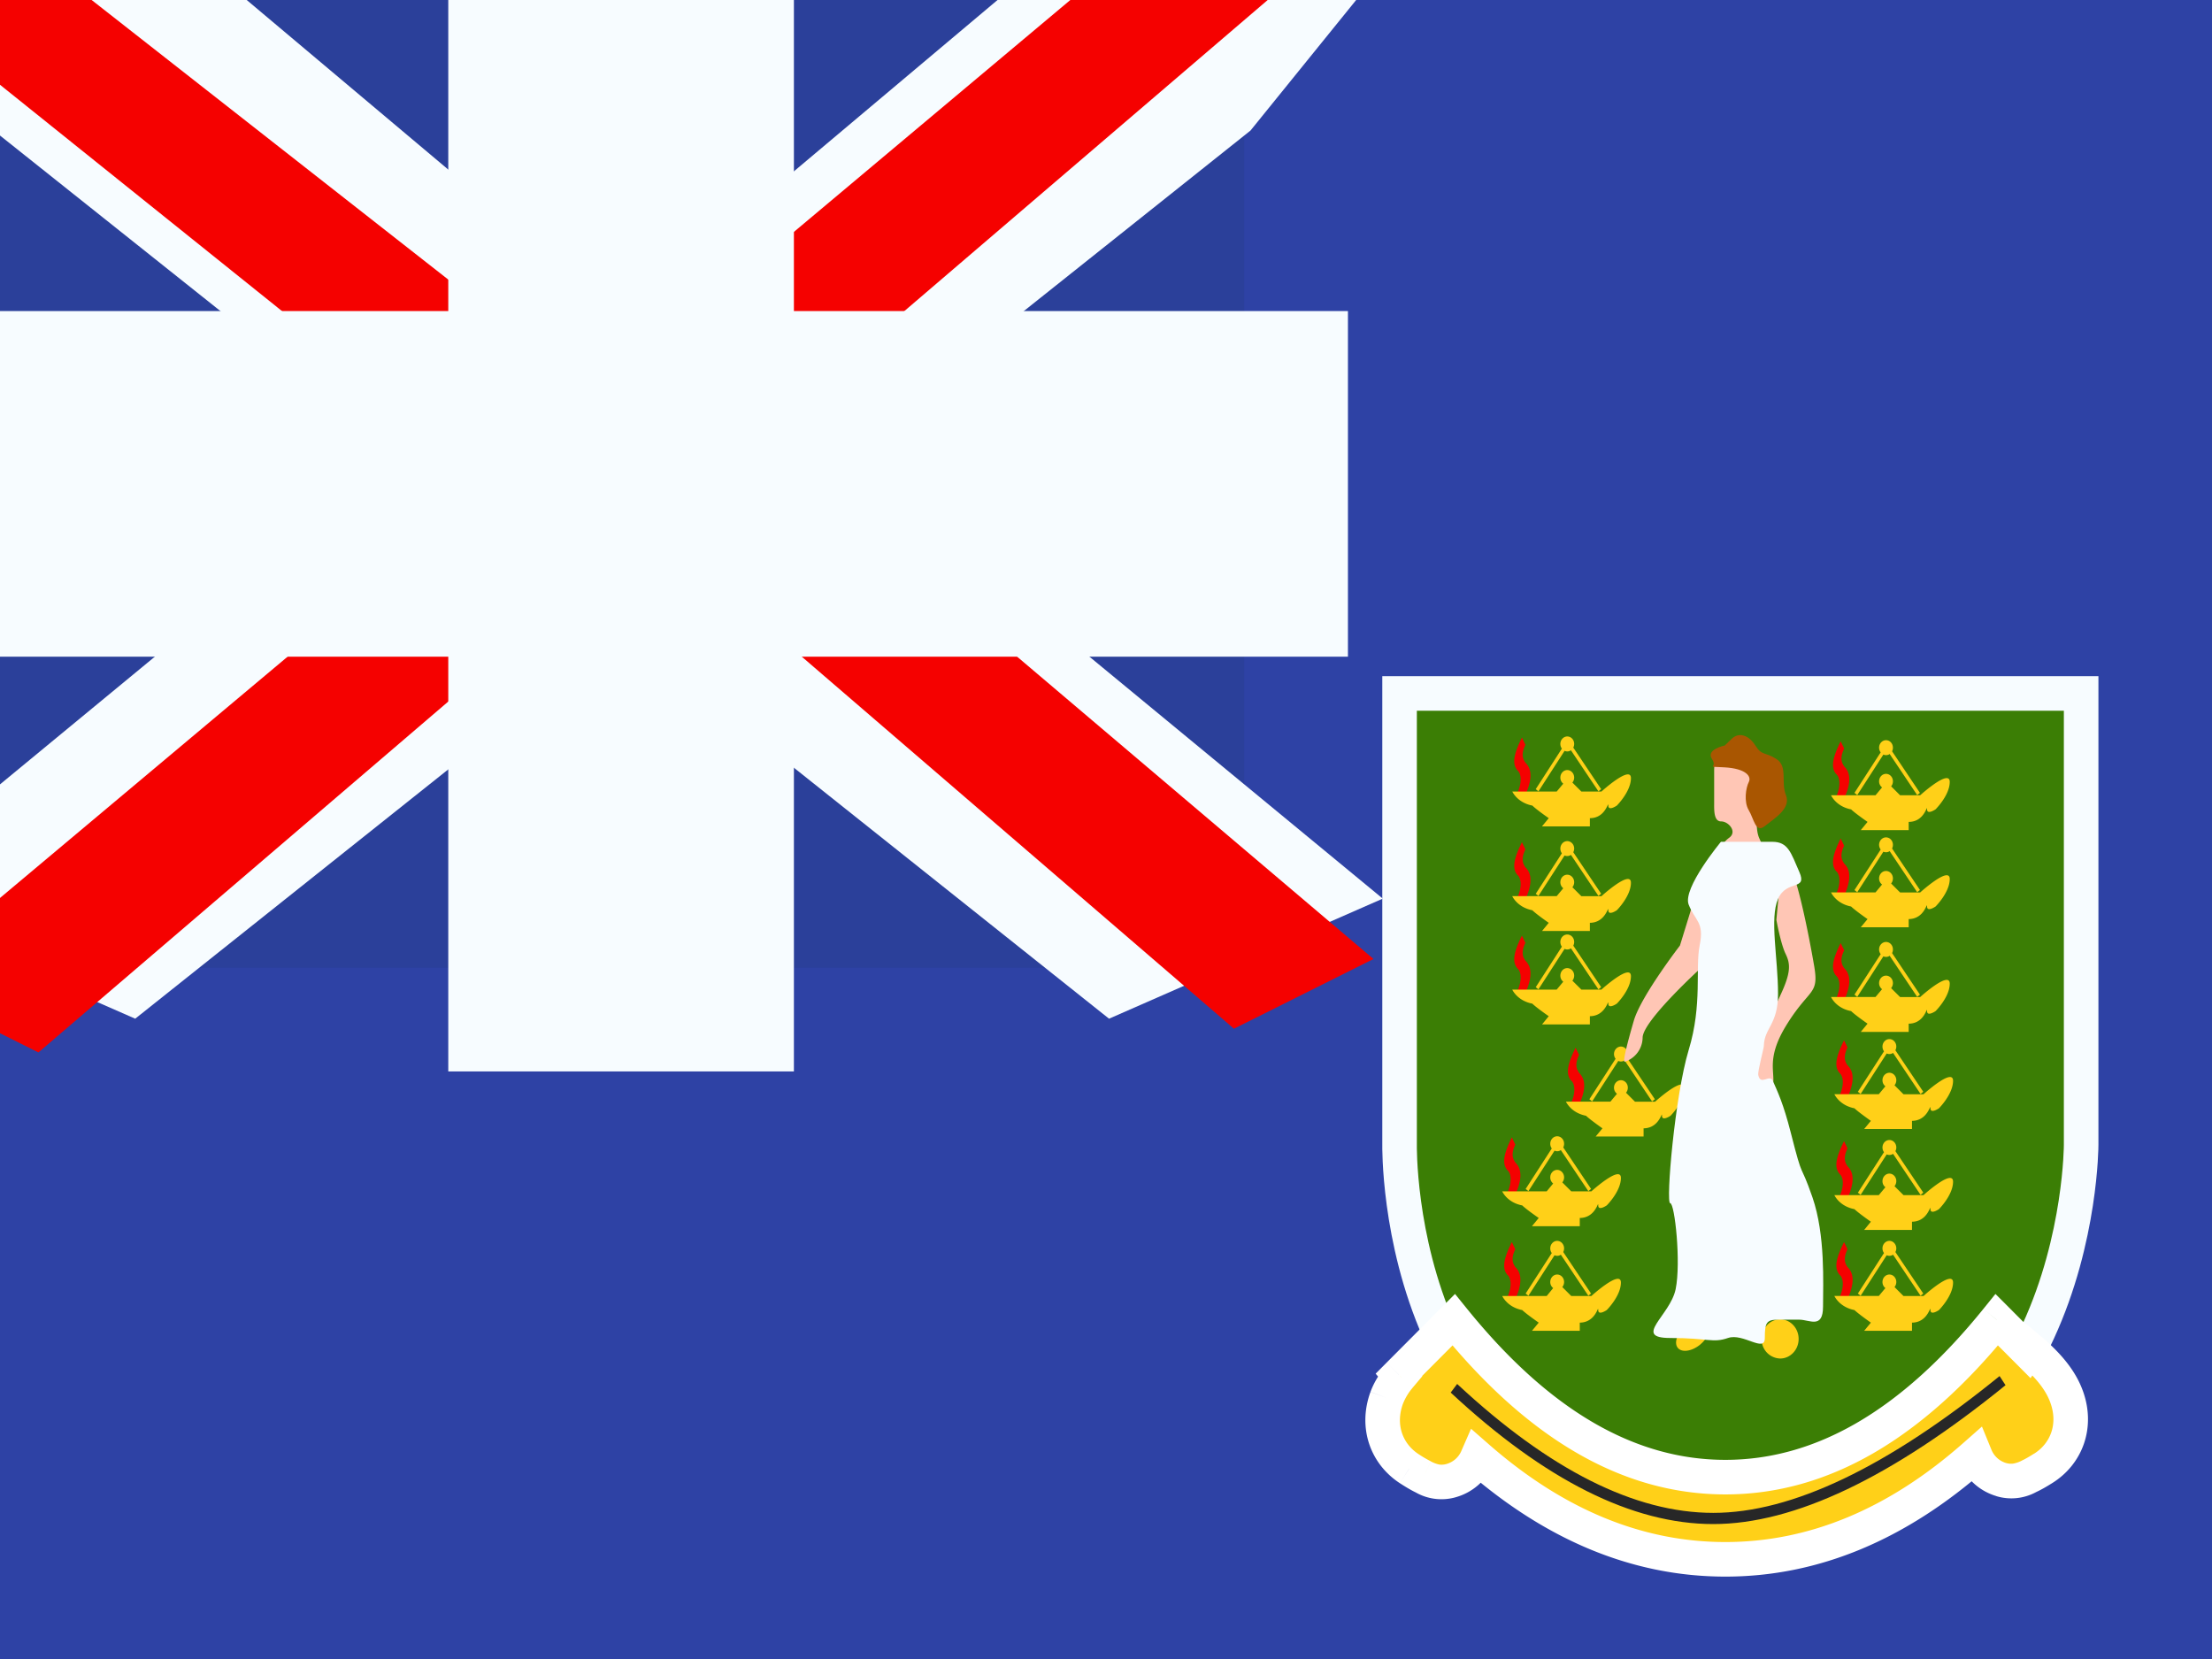 <svg width="32" height="24" fill="none" xmlns="http://www.w3.org/2000/svg">
  <rect width="100%" height="100%" fill="#333333" stroke="none"/>
  <g mask="url(#VG_-_Virgin_Islands_(British)__a)">
    <path fill-rule="evenodd" clip-rule="evenodd" d="M0 0v24h32V0H0z" fill="#2E42A5"/>
    <g mask="url(#VG_-_Virgin_Islands_(British)__b)">
      <path fill="#2B409A" d="M0 0h18v14H0z"/>
      <g mask="url(#VG_-_Virgin_Islands_(British)__c)">
        <path d="M-2.004 13l3.96 1.737L18.09 1.889l2.09-2.582-4.236-.58-6.58 5.536-5.297 3.73L-2.004 13z" fill="#F7FCFF"/>
        <path d="M-1.462 14.217l2.018 1.008L19.429-.933h-2.833l-18.058 15.15z" fill="#F50100"/>
        <path d="M20.004 13l-3.96 1.737L-.09 1.889-2.18-.693l4.236-.58 6.58 5.536 5.297 3.73L20.004 13z" fill="#F7FCFF"/>
        <path d="M19.87 13.873l-2.019 1.009-8.036-6.918-2.383-.773L-2.38-.684H.453l9.807 7.688 2.605.927 7.004 5.942z" fill="#F50100"/>
        <path fill-rule="evenodd" clip-rule="evenodd" d="M9.985 0h-2v6H0v2h7.985v6h2V8H18V6H9.985V0z" fill="#F50100"/>
        <path d="M7.985 0v-1.5h-1.5V0h1.5zm2 0h1.5v-1.5h-1.5V0zm-2 6v1.5h1.5V6h-1.5zM0 6V4.5h-1.5V6H0zm0 2h-1.5v1.5H0V8zm7.985 0h1.5V6.5h-1.5V8zm0 6h-1.5v1.5h1.5V14zm2 0v1.5h1.5V14h-1.5zm0-6V6.5h-1.5V8h1.5zM18 8v1.5h1.5V8H18zm0-2h1.5V4.5H18V6zM9.985 6h-1.5v1.5h1.5V6zm-2-4.5h2v-3h-2v3zm1.5 4.5V0h-3v6h3zM0 7.5h7.985v-3H0v3zm1.5.5V6h-3v2h3zm6.485-1.5H0v3h7.985v-3zm1.5 7.5V8h-3v6h3zm.5-1.5h-2v3h2v-3zM8.485 8v6h3V8h-3zM18 6.5H9.985v3H18v-3zM16.5 6v2h3V6h-3zM9.985 7.5H18v-3H9.985v3zM8.485 0v6h3V0h-3z" fill="#F7FCFF" mask="url(#VG_-_Virgin_Islands_(British)__d)"/>
      </g>
      <path fill-rule="evenodd" clip-rule="evenodd" d="M20.247 10.033v6.529s-.097 5.402 4.882 5.402c4.978 0 4.978-5.402 4.978-5.402v-6.53h-9.86z" fill="#3B7E05" stroke="#F7FCFF" stroke-width=".5"/>
      <path fill-rule="evenodd" clip-rule="evenodd" d="M20.237 19.889l.793-.796c1.24 1.53 2.544 2.276 3.93 2.276 1.386 0 2.689-.745 3.927-2.276l.45.452.02-.028c.276.234.458.452.545.706a.842.842 0 01-.343 1.018c-.082.052-.148.09-.207.117a.521.521 0 01-.405.045.58.58 0 01-.373-.346c-1.125.995-2.332 1.5-3.614 1.5-1.271 0-2.47-.497-3.587-1.475a.58.58 0 01-.378.337.52.52 0 01-.404-.052 1.917 1.917 0 01-.205-.12c-.33-.216-.475-.615-.325-1.025.04-.112.106-.215.19-.316l-.014-.017z" fill="#FFD018"/>
      <path d="M21.03 19.093l.194-.158-.175-.216-.196.197.177.177zm-.793.796l-.177-.177-.159.16.142.174.194-.157zm8.65-.796l.177-.177-.197-.197-.175.217.195.157zm.45.452l-.176.177.214.215.17-.252-.207-.14zm.02-.028l.162-.19-.213-.18-.156.23.207.14zm.545.706l.237-.082-.237.082zm-.343 1.018l-.133-.212.133.212zm-.207.117l-.105-.227.105.227zm-.405.045l-.067.24.067-.24zm-.373-.346l.231-.095-.133-.325-.263.232.165.188zm-7.201.025l.165-.188-.257-.225-.137.313.229.1zm-.378.337l-.063-.242.063.242zm-.404-.052l.11-.225-.11.225zm-.205-.12l-.136.209.136-.21zm-.325-1.025l.235.085-.235-.085zm.19-.316l.192.161.133-.158-.13-.16-.195.157zm.602-.99l-.793.796.354.353.793-.796-.354-.353zm4.107 2.203c-1.284 0-2.524-.687-3.736-2.184l-.388.315c1.267 1.565 2.636 2.369 4.124 2.369v-.5zm3.732-2.183c-1.21 1.496-2.448 2.183-3.732 2.183v.5c1.488 0 2.855-.804 4.12-2.369l-.388-.314zm.823.433l-.451-.453-.355.353.452.453.354-.353zm-.365.008l-.02.029.415.28.02-.03-.415-.279zm.989.764c-.109-.315-.33-.569-.62-.815l-.323.382c.26.221.404.404.47.596l.473-.163zm-.447 1.312c.433-.272.627-.79.447-1.312l-.473.163c.105.304-.005.578-.24.726l.266.423zm-.234.131c.072-.033.148-.077.234-.131l-.266-.424c-.079.05-.134.081-.18.102l.212.453zm-.578.06a.751.751 0 00.578-.06l-.211-.453a.442.442 0 01-.122.042.255.255 0 01-.11-.01l-.136.48zm-.537-.492a.83.83 0 00.537.491l.135-.48a.331.331 0 01-.21-.201l-.462.19zm-3.383 1.656c1.354 0 2.618-.537 3.78-1.564l-.331-.375c-1.089.963-2.24 1.439-3.45 1.439v.5zm-3.752-1.538c1.155 1.01 2.41 1.538 3.752 1.538v-.5c-1.2 0-2.341-.468-3.422-1.414l-.33.376zm-.15.39a.83.83 0 00.544-.478l-.458-.2a.331.331 0 01-.212.195l.127.483zm-.576-.069a.753.753 0 00.577.069l-.127-.483a.256.256 0 01-.11.01.44.44 0 01-.121-.045l-.22.45zm-.232-.135c.085.055.16.1.232.135l.219-.45a1.674 1.674 0 01-.178-.104l-.273.419zm-.424-1.32c-.189.519-.004 1.04.424 1.32l.273-.419c-.232-.151-.337-.428-.227-.73l-.47-.17zm.234-.39c-.098.116-.18.244-.234.39l.47.172a.811.811 0 01.147-.24l-.383-.322zm-.017.3l.014.018.388-.315-.014-.017-.388.314z" fill="#fff"/>
      <path fill-rule="evenodd" clip-rule="evenodd" d="M21.956 11.46l.111.041c.091-.208.106-.366 0-.468l-.003-.005c-.025-.038-.069-.107.003-.253l-.05-.105c-.104.212-.151.365-.07.468l.004.005.005.005c.047.042.066.16 0 .312zm0 1.514l.111.04c.091-.207.106-.366 0-.467l-.003-.005c-.025-.039-.069-.107.003-.254l-.05-.104c-.104.212-.151.365-.07.468l.004.005.005.004c.047.043.066.16 0 .313zm.111 1.392l-.111-.04c.066-.153.047-.271 0-.313l-.005-.005-.004-.005c-.081-.103-.034-.256.07-.468l.05.105c-.072.146-.028.215-.003.253l.003.005c.106.102.091.26 0 .468zm.666 1.58l.11.042c.092-.208.107-.367 0-.468l-.002-.005c-.025-.039-.069-.107.003-.254l-.051-.104c-.104.212-.15.365-.07.468l.005.005.005.004c.046.043.066.16 0 .313zm-.812 1.339l-.11-.04c.066-.153.046-.271 0-.313l-.006-.005-.004-.005c-.08-.103-.034-.256.07-.468l.05.105c-.071.146-.027.215-.002.253l.002.005c.106.102.091.26 0 .468zm-.11 1.473l.11.04c.091-.207.106-.366 0-.468l-.002-.004c-.025-.039-.07-.107.002-.254l-.05-.104c-.104.212-.15.364-.07.468l.004.005.005.004c.047.042.067.16 0 .313zm4.916.04l-.111-.04c.067-.153.047-.27 0-.313l-.005-.004-.004-.005c-.081-.104-.034-.256.07-.468l.05.104c-.071.147-.027.215-.003.254l.003.004c.106.102.091.26 0 .468zm-.111-1.5l.111.04c.091-.207.106-.365 0-.467l-.003-.005c-.024-.038-.068-.107.003-.253l-.05-.105c-.104.212-.151.365-.07.468l.004.005.005.005c.047.042.067.16 0 .312zm.111-1.418l-.111-.041c.067-.152.047-.27 0-.313l-.005-.004-.004-.005c-.081-.103-.034-.256.07-.468l.05.104c-.071.147-.027.215-.003.254l.003.004c.106.102.091.26 0 .469zm-.16-1.447l.112.041c.09-.208.106-.366 0-.468l-.003-.005c-.025-.038-.069-.107.003-.253l-.051-.105c-.104.212-.15.365-.07.468l.005.005.005.005c.046.042.066.16 0 .312zm.112-1.473l-.111-.04c.066-.152.046-.27 0-.313l-.005-.004-.005-.005c-.08-.103-.034-.256.07-.468l.05.104c-.07.147-.027.215-.002.254l.003.005c.106.101.09.26 0 .467zm-.111-1.446l.11.041c.092-.208.107-.366 0-.468a.09.09 0 00-.002-.005c-.025-.038-.069-.107.003-.253l-.051-.105c-.104.212-.15.365-.07.468l.005.005.005.005c.046.042.066.16 0 .312z" fill="#F50100"/>
      <path fill-rule="evenodd" clip-rule="evenodd" d="M22.76 10.815a.114.114 0 00.013-.053c0-.06-.045-.108-.1-.108-.055 0-.1.049-.1.108 0 .026.008.05.022.068l-.378.586.039.032.378-.586a.093.093 0 00.092-.008l.398.594.039-.032-.403-.601zm-.014.507a.113.113 0 00.027-.073c0-.06-.045-.109-.1-.109-.055 0-.1.049-.1.109a.11.11 0 00.042.088l-.095.114h-.642s.07.16.29.203c.066.064.237.182.237.182l-.098.119H23v-.119c.169 0 .232-.134.255-.182.01-.02.012-.024.012 0 0 .085.123 0 .123 0s.204-.203.204-.397-.427.194-.427.194h-.29l-.13-.13zm-.868 1.642h.642l.095-.114a.11.11 0 01-.042-.088c0-.06.044-.108.1-.108.055 0 .1.049.1.108 0 .028-.01.054-.026.073l.13.13h.29s.427-.389.427-.195-.204.398-.204.398-.123.085-.123 0c0-.025-.003-.02-.012 0-.023.047-.086.18-.255.182v.118h-.692l.097-.118s-.171-.118-.238-.182c-.219-.043-.29-.204-.29-.204zm.882-.636a.114.114 0 00.013-.052c0-.06-.045-.108-.1-.108-.055 0-.1.048-.1.108 0 .025.008.05.022.068l-.378.586.039.031.378-.585a.094.094 0 00.092-.009l.398.594.039-.032-.403-.6zm-.882 1.988h.642l.095-.114a.11.11 0 01-.042-.088c0-.06.044-.109.1-.109.055 0 .1.049.1.108 0 .029-.01.054-.026.074l.13.129h.29s.427-.388.427-.194-.204.397-.204.397-.123.085-.123 0c0-.025-.003-.02-.012 0-.023.048-.086.18-.255.182v.119h-.692l.097-.119s-.171-.118-.238-.182c-.219-.042-.29-.203-.29-.203zm.882-.636a.114.114 0 00.013-.053c0-.06-.045-.108-.1-.108-.055 0-.1.048-.1.108 0 .026.008.05.022.068l-.378.586.039.031.378-.585a.093.093 0 00.092-.008l.398.594.039-.033-.403-.6zm-.106 2.257h.643l.095-.114a.11.11 0 01-.043-.088c0-.06.045-.108.1-.108.056 0 .1.048.1.108 0 .028-.01.054-.026.073l.13.13h.29s.428-.389.428-.195-.204.398-.204.398-.124.085-.124 0c0-.025-.002-.02-.011 0-.023.047-.086.18-.255.182v.118h-.693l.098-.118s-.171-.119-.238-.182c-.22-.043-.29-.204-.29-.204zm.883-.636a.114.114 0 00.012-.052c0-.06-.044-.109-.1-.109-.055 0-.1.049-.1.109 0 .025.009.049.023.068l-.379.585.04.032.378-.586a.093.093 0 00.091-.008l.398.594.04-.032-.403-.6zm-1.805 1.934h.643l.094-.114a.11.11 0 01-.042-.089c0-.06.045-.108.1-.108.055 0 .1.049.1.108 0 .029-.01.054-.026.073l.13.13h.29s.428-.388.428-.194-.205.397-.205.397-.123.085-.123 0c0-.025-.002-.02-.012 0-.022.048-.086.18-.255.182v.119h-.692l.098-.119s-.172-.118-.239-.182c-.219-.042-.289-.203-.289-.203zm.883-.636a.115.115 0 00.012-.053c0-.06-.045-.108-.1-.108-.055 0-.1.048-.1.108 0 .026.008.05.022.068l-.378.586.04.031.378-.585a.092.092 0 00.091-.008l.398.594.039-.033-.402-.6zm-.883 2.15h.643l.094-.115a.11.11 0 01-.042-.088c0-.06.045-.108.1-.108.055 0 .1.048.1.108 0 .028-.01.054-.026.073l.13.13h.29s.428-.389.428-.195-.205.398-.205.398-.123.085-.123 0c0-.025-.002-.02-.012 0-.022.047-.086.18-.255.182v.118h-.692l.098-.118s-.172-.119-.239-.182c-.219-.043-.289-.204-.289-.204zm.883-.637a.115.115 0 00.012-.052c0-.06-.045-.109-.1-.109-.055 0-.1.049-.1.108 0 .026.008.05.022.068l-.378.586.04.032.378-.586a.092.092 0 00.091-.008l.398.594.039-.032-.402-.6zm3.923.636h.642l.095-.114a.11.11 0 01-.042-.088c0-.06.045-.108.1-.108.055 0 .1.048.1.108 0 .028-.01.054-.026.073l.13.13h.29s.427-.389.427-.195-.204.398-.204.398-.123.085-.123 0c0-.025-.003-.02-.012 0-.023.047-.086.18-.255.182v.118h-.692l.097-.118s-.17-.119-.238-.182c-.219-.043-.29-.204-.29-.204zm.882-.636a.114.114 0 00.013-.052c0-.06-.045-.109-.1-.109-.055 0-.1.049-.1.108 0 .026.008.05.022.068l-.378.586.04.032.377-.586a.093.093 0 00.092-.008l.398.594.039-.032-.403-.6zm-.882-.823h.642l.095-.114a.11.11 0 01-.042-.088c0-.06.045-.109.1-.109.055 0 .1.049.1.108 0 .029-.01.054-.026.074l.13.129h.29s.427-.388.427-.194-.204.397-.204.397-.123.085-.123 0c0-.025-.003-.02-.012 0-.023.048-.086.18-.255.182v.119h-.692l.097-.119s-.17-.118-.238-.182c-.219-.042-.29-.203-.29-.203zm.882-.636a.113.113 0 00.013-.053c0-.06-.045-.108-.1-.108-.055 0-.1.048-.1.108 0 .026.008.05.022.068l-.378.586.04.031.377-.585a.094.094 0 00.092-.008l.398.594.039-.033-.403-.6zm-.882-.824h.642l.095-.114a.11.11 0 01-.042-.088c0-.06.045-.108.1-.108.055 0 .1.048.1.108 0 .028-.01.054-.026.073l.13.13h.29s.427-.389.427-.195-.204.398-.204.398-.123.085-.123 0c0-.025-.003-.02-.012 0-.023.047-.086.18-.255.182v.118h-.692l.097-.118s-.17-.119-.238-.182c-.219-.043-.29-.204-.29-.204zm.882-.636a.114.114 0 00.013-.053c0-.06-.045-.108-.1-.108-.055 0-.1.049-.1.108 0 .026.008.05.022.069l-.378.585.04.032.377-.586a.093.093 0 00.092-.008l.398.594.039-.032-.403-.6zm-.93-.77h.642l.095-.113a.11.11 0 01-.043-.088c0-.06.045-.108.1-.108.056 0 .1.048.1.108 0 .028-.01.053-.026.073l.13.129h.29s.428-.388.428-.194-.205.397-.205.397-.123.085-.123 0c0-.024-.002-.02-.012 0-.022.048-.085.181-.254.182v.119h-.693l.098-.119s-.171-.118-.238-.182c-.22-.042-.29-.203-.29-.203zm.882-.635a.115.115 0 00.012-.053c0-.06-.044-.108-.1-.108-.055 0-.1.048-.1.108 0 .026.009.05.023.068l-.379.586.04.032.378-.586a.093.093 0 00.091-.008l.398.594.04-.032-.403-.601zm-.883-.878h.643l.095-.114a.11.11 0 01-.043-.088c0-.06.045-.108.1-.108.056 0 .1.048.1.108 0 .028-.01.054-.026.073l.13.13h.29s.428-.389.428-.195-.205.398-.205.398-.123.085-.123 0c0-.025-.002-.02-.012 0-.022.047-.085.18-.254.182v.118h-.693l.098-.118s-.171-.118-.238-.182c-.22-.043-.29-.204-.29-.204zm.883-.636a.115.115 0 00.012-.052c0-.06-.044-.108-.1-.108-.055 0-.1.048-.1.108 0 .025.009.049.023.068l-.379.586.04.031.378-.586a.093.093 0 00.091-.008l.398.594.04-.032-.403-.6z" fill="#FFD018"/>
      <path fill-rule="evenodd" clip-rule="evenodd" d="M24.64 12.586l-.337 1.093s-.563.73-.667 1.086c-.104.358-.161.595-.133.595a.371.371 0 00.26-.348c0-.247.877-1.04.877-1.04l.262-1.386h-.262z" fill="#FFC6B5"/>
      <path fill-rule="evenodd" clip-rule="evenodd" d="M27.372 10.869a.114.114 0 00.012-.053c0-.06-.044-.108-.1-.108-.055 0-.1.049-.1.108 0 .026.009.05.023.068l-.379.586.04.032.378-.586a.092.092 0 00.091-.008l.398.594.04-.032-.403-.601zm-.014.507a.112.112 0 00.026-.073c0-.06-.044-.108-.1-.108-.055 0-.1.048-.1.108a.11.11 0 00.043.088l-.095.114h-.643s.07.161.29.204c.067.063.238.181.238.181l-.098.119h.693v-.119c.169 0 .232-.134.255-.182.009-.02.011-.024.011 0 0 .085.123 0 .123 0s.205-.203.205-.397-.428.194-.428.194h-.29l-.13-.13z" fill="#FFD018"/>
      <path fill-rule="evenodd" clip-rule="evenodd" d="M25.46 12.148c.01.02.017.035.017.056 0 .063-.268.156-.46.156-.193 0-.118-.156 0-.242.117-.087-.01-.235-.118-.235-.102 0-.102-.145-.101-.26v-.472c0-.182.049-.16.143-.12a.518.518 0 00.212.054c.143 0 .15.034.173.123.013.054.03.13.087.23.09.162.072.2.043.258-.019.039-.043.086-.043.186 0 .166.028.225.047.265zm.238 1.16l.057-.614s-.057-.225.076-.225.34 1.075.414 1.507c.047.275.004.326-.123.474-.071.084-.169.198-.291.4-.203.336-.19.533-.18.683.006.1.012.18-.05.265-.143.2-.201.011-.259-.173l-.012-.041c-.055-.173.194-.696.364-1.052l.06-.13c.161-.342.146-.461.077-.604-.07-.144-.133-.49-.133-.49z" fill="#FFC6B5"/>
      <path fill-rule="evenodd" clip-rule="evenodd" d="M26.02 19.37c0 .156-.12.283-.267.283a.276.276 0 01-.268-.283c0-.157.12-.284.268-.284.147 0 .267.127.267.284zm-1.42.078c-.12.1-.266.124-.327.052-.06-.072-.012-.212.108-.312s.266-.124.326-.052c.06.072.012.212-.108.312z" fill="#FFD018"/>
      <path fill-rule="evenodd" clip-rule="evenodd" d="M24.951 10.785s-.278.056-.185.195c.093.14-.12.103.185.121.306.018.39.13.348.212-.042.082-.075.286 0 .409.074.123.098.337.23.23.132-.107.385-.254.308-.447-.078-.192.031-.417-.139-.525-.169-.108-.207-.042-.304-.195-.097-.154-.24-.196-.341-.098l-.102.098z" fill="#A95601"/>
      <path fill-rule="evenodd" clip-rule="evenodd" d="M24.896 12.178s-.558.671-.467.908c.092.237.228.25.16.586-.068.337.042.857-.16 1.519-.2.662-.333 2.215-.267 2.215s.158.858.079 1.243c-.079.385-.63.707-.079.707.55 0 .616.076.836 0 .22-.076.533.22.533 0s.023-.265.191-.265h.308c.148 0 .343.139.343-.19 0-.327.036-1.032-.153-1.58-.19-.547-.126-.197-.312-.929-.11-.433-.195-.605-.262-.757-.046-.104-.178.079-.21-.084-.01-.056.08-.38.081-.422.006-.26.205-.304.205-.751 0-.519-.124-1.088 0-1.374.124-.285.43-.113.308-.39-.122-.278-.161-.436-.39-.436h-.744z" fill="#F7FCFF"/>
      <path d="M20.987 20.145l.093-.124c1.336 1.245 2.572 1.865 3.705 1.865 1.135 0 2.517-.659 4.142-1.979l.086.132c-1.648 1.338-3.057 2.009-4.228 2.009-1.172 0-2.438-.636-3.798-1.902z" fill="#272727"/>
    </g>
  </g>
</svg>
